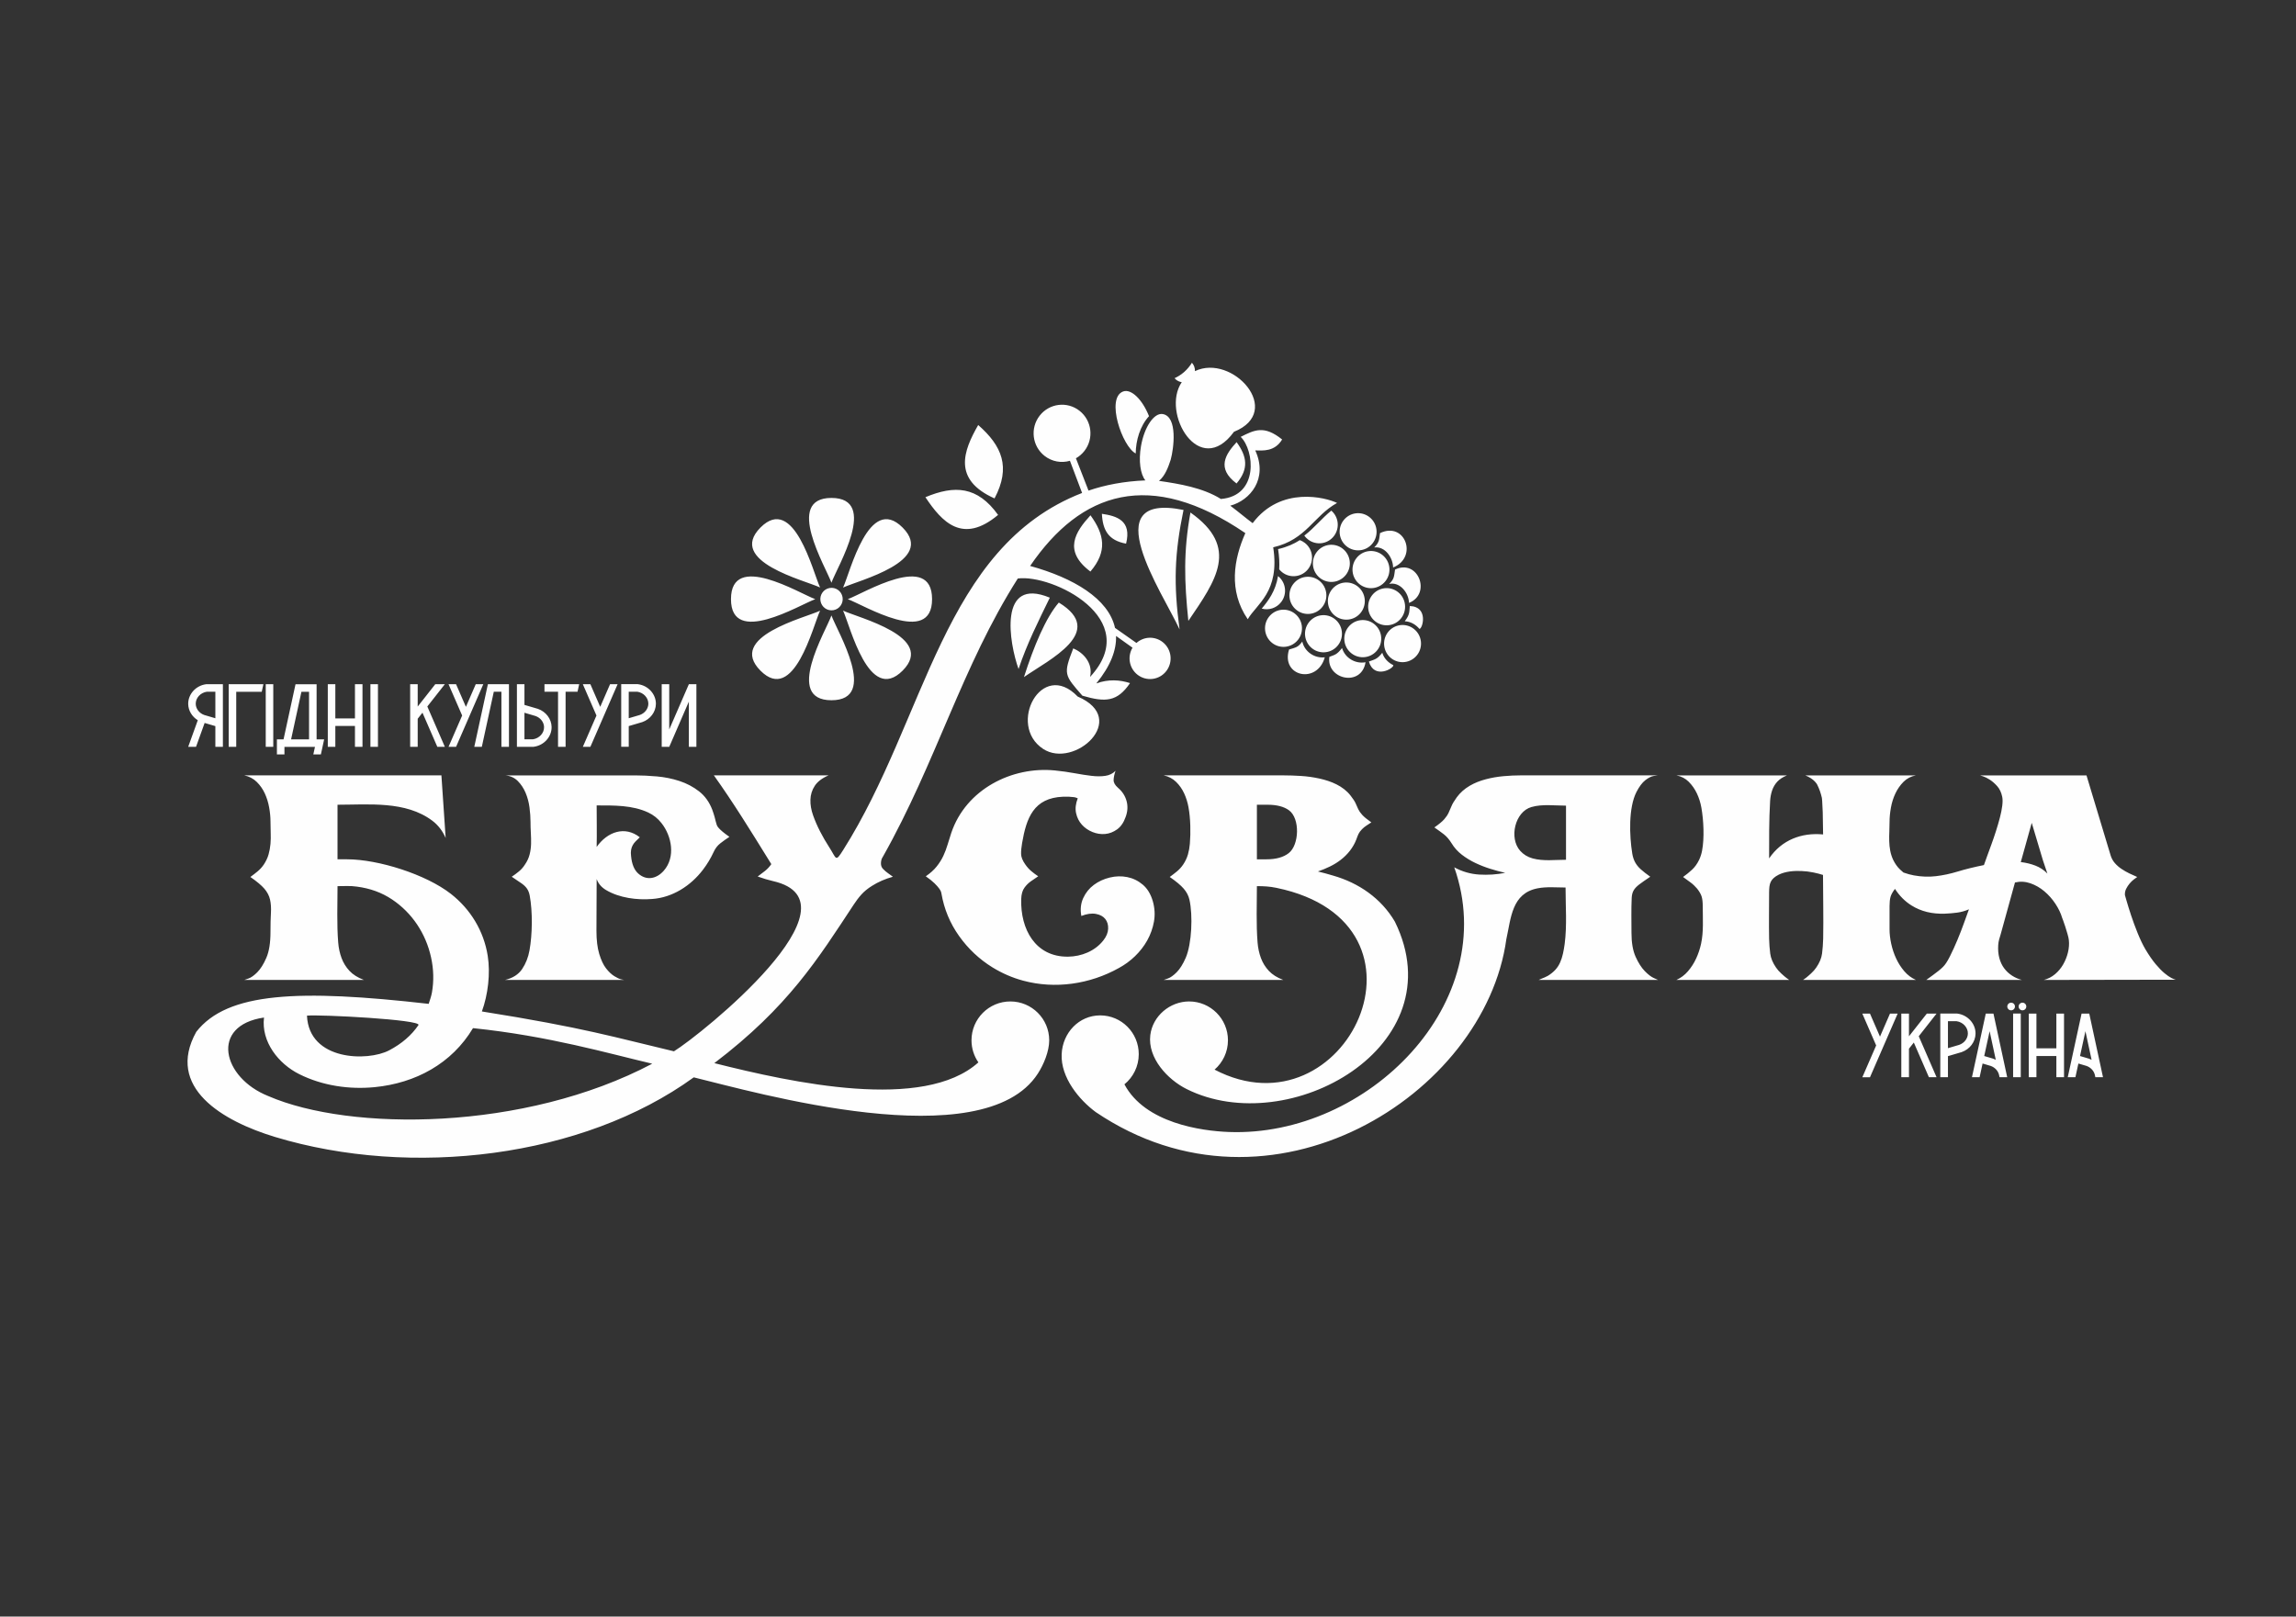 <?xml version="1.0" encoding="UTF-8"?> <svg xmlns="http://www.w3.org/2000/svg" xmlns:xlink="http://www.w3.org/1999/xlink" xml:space="preserve" width="209.903mm" height="147.814mm" version="1.1" style="shape-rendering:geometricPrecision; text-rendering:geometricPrecision; image-rendering:optimizeQuality; fill-rule:evenodd; clip-rule:evenodd" viewBox="0 0 20990.28 14781.38"><rect x="0" y="0" width="20990.28" height="14781.38" fill="#333333" stroke="none"/> <defs> <style type="text/css"> .fil0 {fill:#FEFEFE;fill-rule:nonzero} </style> </defs> <g id="Слой_x0020_1">  <path class="fil0" d="M3455.32 6828.72l0 -572.67 -68.9 0 0 572.67 68.9 0zm-956.98 0l0 -572.67 -68.9 0 0 572.67 68.9 0zm3799.28 -572.38l-179.35 413.61 0 -413.61 -68.89 0 0 572.66 68.89 0 179.35 -413.61 0 413.61 68.9 0 0 -572.66 -68.9 0zm-447.88 281.04l-101.69 30.05 0 -242.62 77.67 0c58.33,8.38 102.8,56.94 101.55,111.43 -0.82,44.33 -31.97,84.96 -77.53,101.14l0 0zm-17.29 -281.2l-2.2 -0.27 -151.1 0 0 572.54 68.9 0 0 -189.25 123.65 -36.49c72.99,-25.4 123.09,-91.83 124.6,-165.1 1.79,-89.73 -70.12,-169.49 -163.85,-181.43l0 0zm-255.27 0.16l-89.88 206.94 -90.02 -206.94 -68.89 0 124.46 286.25 -124.46 286.27 68.89 0 90.02 -206.95 34.45 -79.32 124.47 -286.25 -69.04 0zm-599.56 -0.29l0 69.03 124.06 0 0 503.64 69.03 0 0 -503.64 109.09 0c5.08,-22.92 10.02,-45.69 14.96,-68.61l0 -0.42 -317.14 0zm-3.85 392.35c1.25,54.48 -43.22,103.07 -101.55,111.44l-77.67 0 0 -242.63 101.69 30.05c45.56,16.21 76.71,56.68 77.53,101.14l0 0zm69.03 -1.52c-1.51,-73.13 -51.61,-139.56 -124.6,-165.07l-123.65 -36.38 0 -189.38 -68.89 0 0 572.67 151.09 0 2.2 -0.27c93.73,-11.94 165.64,-91.66 163.85,-181.57zm-582.48 -390.83l-0.13 0.96 -124.2 571.71 68.9 0 109.5 -503.64 69.71 0 0 503.64 68.9 0 0 -572.67 -192.68 0zm-111.03 0.29l-89.88 206.94 -90.02 -206.94 -68.88 0 124.45 286.25 -124.45 286.27 68.88 0 90.02 -206.95 34.45 -79.32 124.47 -286.25 -69.04 0zm-282.42 -0.16l-87.54 0c-53.53,68.07 -107.06,136.3 -160.71,204.35l0 -204.35 -68.88 0 0 572.54 68.88 0 0 -256.63 43.63 -55.43 135.73 312.06 68.89 0 -160.15 -368.6c53.39,-67.94 106.77,-136 160.15,-203.94l0 0zm-821.87 0l0 312.76 -179.36 0 0 -312.76 -68.9 0 0 572.54 68.9 0 0 -190.88 179.36 0 0 190.88 68.89 0 0 -572.54 -68.89 0zm-583.79 504.2l94.41 -434.74 69.72 0 0 434.74 -164.13 0zm233.16 0l0 -503.64 -192.69 0 -0.27 0.83 -109.22 502.81 -60.65 0 0 137.78 68.89 0 0 -68.89 278.98 0 -14.96 68.89 69.03 0c9.88,-45.83 19.89,-91.8 29.91,-137.78l-69.02 0zm-803.64 -504.04l0 572.66 68.89 0 0 -503.65 233.15 0c5.08,-23.05 10.02,-45.96 15.1,-69.01l-317.14 0zm-121.98 311.23l-101.68 -29.92c-45.55,-16.18 -76.71,-56.81 -77.67,-101.14 -1.1,-54.49 43.36,-103.05 101.55,-111.43l77.8 0 0 242.49zm-82.32 -311.52l-2.07 0.42c-93.73,11.79 -165.64,91.54 -163.86,181.41 1.23,60.11 35.27,115.7 87.69,147.68l-87.69 243.16 71.65 0 78.62 -218.19 97.98 28.94 0 189.25 68.9 0 0 -572.67 -151.22 0zm16587.61 3593.7l0 -581.86 -70 0 0 581.86 70 0zm15.55 -611.51c19.37,0 35,-15.62 35,-35 0,-19.38 -15.63,-35 -35,-35 -19.37,0 -34.99,15.62 -34.99,35 0,19.38 15.62,35 34.99,35zm-103.73 0c19.38,0 35,-15.62 35,-35 0,-19.38 -15.62,-35 -35,-35 -19.38,0 -35,15.62 -35,35 0,19.38 15.62,35 35,35zm711.51 441.97l-81.58 -24.14c16.47,-75.56 32.89,-151.27 49.36,-226.84 18.68,86.99 37.51,174.14 56.33,261.3 -7.68,-4.06 -15.75,-7.4 -24.11,-10.32l0 0zm2.93 -412.18l-70.29 0c-42.11,193.83 -84.22,387.77 -126.32,581.72l70 0 27.17 -125.08 74.19 21.89c39.04,13.95 67.63,45.33 76.26,81.87l0.86 4.17 3.75 17.15 70 0c-41.84,-193.95 -83.79,-387.89 -125.62,-581.72l0 0zm-300.77 0l0 317.78 -182.23 0 0 -317.78 -69.99 0 0 581.72 69.99 0 0 -193.95 182.23 0 0 193.95 69.99 0 0 -581.72 -69.99 0zm-577.97 412.18l-81.58 -24.14c16.46,-75.56 32.9,-151.27 49.36,-226.84 18.68,86.99 37.51,174.14 56.32,261.3 -7.67,-4.06 -15.74,-7.4 -24.1,-10.32l0 0zm2.93 -412.18l-70.28 0c-42.11,193.83 -84.22,387.77 -126.32,581.72l69.99 0 27.17 -125.08 74.2 21.89c39.03,13.95 67.62,45.33 76.26,81.87l0.85 4.17 3.75 17.15 70 0c-41.83,-193.95 -83.8,-387.89 -125.62,-581.72l0 0zm-312.74 285.69l-103.32 30.54 0 -246.51 78.91 0c59.27,8.51 104.44,57.86 103.17,113.22 -0.83,45.04 -32.49,86.32 -78.76,102.75l0 0zm-17.58 -285.69l-2.23 -0.28 -153.51 0 0 581.72 70 0 0 -192.28 125.63 -37.08c74.17,-25.81 125.05,-93.3 126.6,-167.75 1.81,-91.18 -71.24,-172.2 -166.49,-184.33l0 0zm-189.92 0l-88.94 0c-54.39,69.17 -108.77,138.47 -163.28,207.62l0 -207.62 -69.99 0 0 581.72 69.99 0 0 -260.75 44.32 -56.31 137.91 317.06 69.99 0 -162.72 -374.52c54.26,-69.03 108.49,-138.17 162.72,-207.2l0 0zm-425.83 0.29l-91.32 210.39 -91.46 -210.39 -70 0 126.46 290.98 -126.46 290.87 70 0 91.46 -210.28 34.99 -80.59 126.47 -290.98 -70.14 0zm-11823.62 -1230.63l-1.99 473.87c0,83.89 8.48,154.14 25.54,210.74 17,56.63 37.78,100.66 62.29,132.13 24.51,31.44 49.74,55.21 75.59,71.3 25.93,16.06 47.02,25.83 63.33,29.34 16.33,3.47 25.24,5.25 26.6,5.25l-1089.03 0c70.84,-16.77 122.94,-49.98 156.29,-99.59 33.39,-49.63 55.84,-106.62 67.4,-170.91 26.19,-145.5 29.36,-351.56 2.11,-500.12 -4.8,-25.84 -13.34,-47.5 -25.56,-65 -12.27,-17.46 -29.65,-33.91 -52.12,-49.25 -22.48,-15.4 -51.42,-35 -86.84,-58.72 23.2,-15.38 45.33,-31.81 66.42,-49.3 21.13,-17.46 39.14,-38.08 54.13,-61.87 20.42,-29.37 34.74,-60.1 42.91,-92.27 8.2,-32.11 12.57,-64.63 13.28,-97.49 0.71,-32.84 0,-66.4 -2.05,-100.64 -2.07,-34.26 -3.03,-68.17 -3.03,-101.7 0,-39.14 -3.11,-82.48 -9.25,-130 -6.08,-47.53 -18.04,-92.27 -35.72,-134.21 -17.71,-41.97 -41.56,-77.94 -71.5,-108.01 -30,-30.02 -68.11,-47.18 -114.43,-51.37l1185.09 0c62.62,0 129.71,3.15 201.17,9.44 71.57,6.29 140.31,20.26 206.38,41.93 66.09,21.67 125.7,53.13 178.82,94.38 53.08,41.24 93.3,96.77 120.49,166.68 9.54,26.6 16.72,48.61 21.48,66.07 4.8,17.49 8.52,32.16 11.25,44.03 2.72,11.88 5.77,22.39 9.17,31.46 3.41,9.07 9.53,18.51 18.4,28.31 8.85,9.8 20.77,20.96 35.79,33.55 14.99,12.59 35.41,27.97 61.26,46.14 -29.94,19.55 -57.86,39.45 -83.79,59.77 -25.83,20.24 -46.31,47.17 -61.25,80.69 -25.89,55.92 -57.94,109.07 -96.05,159.36 -112.38,148.33 -280.22,255.72 -465.83,268.44 -137.42,11.14 -299.52,-9.44 -420.91,-81.78 -42.2,-25.15 -70.81,-58.71 -85.84,-100.65zm5248.23 -3835.13c-22.96,69.31 -49.68,145.3 -107.24,194.43 188.61,27.49 400.45,62.61 565.89,165.47 349.08,-28.53 306.68,-445.79 180.98,-567.82 126.71,-63.86 214.55,-108.49 378.77,23.89 -67.91,112.46 -175.23,101.6 -245.73,99.73 119.21,259.61 -47.12,457.58 -228.36,505.59 66.7,49.39 137.92,110.4 204.56,159.76 257.55,-343.57 671.93,-234.36 771.64,-184.69 -214.43,118.06 -279.88,335.84 -583.79,405.36 63.53,408.99 -153.68,519.45 -232.65,657.75 -178.78,-259.93 -127.53,-550.69 -21.96,-787.35 -871.36,-593.68 -1504.04,-378.44 -1967.55,300.2 396.12,109.27 717.38,299.48 776.11,566.51l195.9 137.67c66.4,-59.49 167.51,-64.69 240.03,-7.73 81.76,64.11 96.32,182.81 32.58,265.02 -63.75,82.2 -181.66,96.88 -263.38,32.75 -75.75,-59.49 -93.81,-165.9 -45.16,-246.59l-150.6 -107.54c4.72,128.8 -49.39,273.64 -180.34,434.17 109.25,-40.7 218.03,-33.29 308.04,-2.67 -116.82,171.28 -224.62,176.64 -435.41,114.74 -166.21,-189.97 -175.32,-195.82 -83.42,-432.42 86.14,35.36 184.02,130.69 153.58,261.04 493.25,-532.33 -347.15,-941.8 -660.55,-900.15 -511.31,804.75 -744.65,1677.47 -1233.76,2544.64 -10.92,15.33 -16.68,34.57 -17.37,57.59 -0.71,23.12 6.45,41.61 21.47,55.61 13.61,13.99 27.93,26.19 42.91,36.69 14.97,10.46 29.94,21.31 44.93,32.52 -70.83,19.55 -134.87,47.52 -192.04,83.89 -38.19,23.74 -70.16,49.98 -96.05,78.62 -25.91,28.66 -48.5,59.42 -69.43,91.19 -327.48,496.73 -596.84,934.72 -1274.96,1450.59 712.53,179.34 1914.06,442.93 2414.01,-6.84 -39.71,-57.34 -63,-126.96 -63,-202 0,-196.16 159.05,-355.21 355.2,-355.21 196.25,0 355.26,159.05 355.26,355.21 0,101 -50.19,221.47 -104.18,304.95 -500.2,773.53 -2601.04,165.49 -3145.41,33.94 -1016.3,736.87 -2582.58,921.79 -3828.22,544.96 -479.21,-144.95 -1002.84,-452.23 -719.92,-961.03 283.49,-363.63 937.87,-391.09 2124.85,-255.98 10.82,-33.2 23.8,-69.98 29.84,-104.42 18.42,-105.51 15.66,-212.48 -8.16,-320.85 -48.03,-218.34 -173.61,-407 -356.52,-529.46 -93.98,-62.88 -201.62,-102.04 -322.8,-117.41 -30,-4.2 -59.59,-5.95 -88.94,-5.25 -29.24,0.71 -58.18,1.05 -86.79,1.05 0,170.87 -7.49,344.34 6.08,514.81 4.11,50.99 14.32,98.51 30.65,142.55 16.41,44.03 40.55,83.2 72.56,117.43 32.03,34.29 75.93,61.83 131.78,82.82 -364.35,0 -728.72,0 -1093.07,0 0,0 12.2,-4.14 36.74,-12.57 24.59,-8.42 51.74,-27.62 81.74,-57.69 30.01,-30.02 57.59,-74.05 82.71,-132.04 25.21,-58.02 37.88,-136.64 37.88,-235.92 0,-69.91 1.3,-127.92 4.09,-174.09 2.71,-46.12 0,-86.99 -8.2,-122.62 -8.21,-35.66 -25.54,-68.85 -52.08,-99.64 -26.64,-30.71 -69.12,-66.37 -127.75,-106.88 23.14,-16.82 45.27,-33.92 66.44,-51.41 21.09,-17.46 39.86,-38.08 56.15,-61.84 20.42,-30.76 35.06,-61.86 43.97,-93.35 8.82,-31.43 14.6,-63.6 17.38,-96.44 2.69,-32.84 3.36,-66.02 1.98,-99.6 -1.35,-33.52 -1.98,-68.46 -1.98,-104.85 0,-40.56 -4.11,-83.54 -12.32,-128.97 -8.12,-45.41 -21.44,-88.05 -39.78,-127.91 -18.42,-39.78 -42.91,-74.74 -73.62,-104.85 -30.63,-30.05 -68.43,-49.95 -113.35,-59.76l16.04 0 910.82 0 874.88 0 38.88 572.49c-28.61,-65.7 -69.51,-118.54 -122.59,-158.35 -243.61,-182.69 -580.79,-145.73 -866.03,-145.73l0 499.06 87.85 0c284.53,0 720.04,137.57 948.07,315.63 179.96,140.51 300.97,339.15 337.13,566.17 25.78,162.11 2.7,355.76 -53.29,509.39 937.64,148.94 1221.12,238.29 1755.87,364.42 253.9,-156.41 1751.34,-1363.72 905.46,-1556.38 -42.91,-9.81 -89.52,-23.78 -139.97,-41.97 23.2,-16.74 45.65,-33.9 67.43,-51.36 21.82,-17.49 40.84,-38.08 57.23,-61.87 0,0 -8.87,-14.33 -26.6,-43.01 -160.41,-259.16 -321.4,-520.54 -498.53,-768.49l1048.19 0c-58.61,25.17 -100.49,56.96 -125.7,95.42 -25.2,38.48 -38.46,80.76 -39.8,126.88 -1.4,46.11 6.81,94.01 24.54,143.64 17.66,49.64 39.15,98.87 64.33,147.82 25.18,48.92 52.14,95.42 80.68,139.46 71.17,109.45 56.67,144.92 129.76,29.35 762.83,-1206.16 907.04,-2768.3 2184.36,-3264.97l-111.14 -294.12c-77.32,22.43 -163.81,8.61 -232.14,-44.96 -113.18,-88.82 -133.29,-253.15 -45.05,-367.06 88.22,-113.84 251.55,-134.16 364.68,-45.32 113.21,88.8 133.37,253.15 45.1,367.01 -21.96,28.31 -48.52,50.83 -77.86,67.32l115.08 295.68c153.54,-52.67 325.47,-85.19 519.78,-93.46 -45.57,-55.88 -63.47,-177.96 -40.06,-312.99 30.47,-176.05 119.78,-307.47 199.4,-293.5 138.45,24.27 100.04,317.84 72.34,416.5zm578.11 -254.49c-316.14,434.23 -669.02,-173.37 -477.34,-453.7 -19.28,-2.71 -38.13,-10.82 -54.04,-24.54 -4.23,-3.65 -8.13,-7.57 -11.69,-11.74 65.91,-30.03 121.16,-79.6 158.56,-141.22 19.49,21.29 28.96,49.02 27.78,76.52 343.83,-164.3 820.26,368.8 356.73,554.68zm-1428.69 2421.07c479.86,205.67 -31.81,665.2 -316.05,478.6 -330.88,-217.18 -14.24,-823.82 316.05,-478.6zm-491.23 -178.08c227.81,-158.98 760.71,-413.04 318.67,-681.42 -119.72,137.75 -228.95,401.49 -318.67,681.42zm-49.38 -73.93c76.95,-230.54 179.29,-433.56 285.81,-652.2 -475.51,-197.35 -370.82,417.9 -285.81,652.2zm1993.42 -2074.29c-100.91,110.08 -186.57,238.64 -0.55,377.93 115.57,-135.55 94.03,-249.16 0.55,-377.93zm-1037.37 -463.26c72.56,-26.72 174.2,69.79 236.63,225.66 -81.79,89.01 -120.61,222.23 -121.67,341.2 -122.94,-62.43 -275.64,-507.58 -114.96,-566.86zm-194.22 1118.48c137.23,19.98 274.24,62.33 221.06,272.97 -162.75,-29.7 -213.43,-124.6 -221.06,-272.97zm-104.26 13.58c-137.34,149.81 -253.87,324.84 -0.7,514.38 157.29,-184.47 127.82,-339.11 0.7,-514.38zm913.8 -25.31c-64.99,359.68 -56.25,627.53 -19.1,991 252.1,-370.82 472.06,-671.71 19.1,-991zm-63.25 -23.43c-819.95,-166.2 -191.2,756.09 -36.22,1092.01 -56,-415.64 -46.69,-692.34 36.22,-1092.01zm1104.22 234.63c9.19,12.68 20.17,24.31 33.05,34.44 73.56,57.73 179.71,44.52 237.12,-29.52 55.71,-71.91 44.91,-174.78 -23.24,-233.5 -88.2,71.34 -154.6,157.72 -246.93,228.58zm918.36 783.11c53.95,1.99 101.44,30.8 134.16,69.81 29.88,-0.26 84.83,-204.15 -87.85,-209.05 -6.26,55.49 1.2,76.35 -46.31,139.24zm-205.5 288.14c15.44,52.03 55.13,91.06 100.89,113.09 7.22,29.17 -174.98,134.02 -223.23,-32.92 51.85,-20.03 73.72,-18.08 122.34,-80.17zm-367.83 -43.44c27.48,92.47 123.24,147.24 214.84,130.03 -37.75,230.63 -360.39,156.59 -330.84,-49.35 51.76,-20.03 67.44,-18.57 116,-80.68zm431.26 -585.89c96.74,-21.95 177.84,79.65 181.04,173.38 207.98,-83.64 82.16,-406.52 -127.88,-304.76 -9.86,64.98 -5.49,82.88 -53.16,131.38zm-794.79 526.87c21.43,94.12 113.35,155.01 205.88,143.93 -69.73,249.57 -403.58,175.85 -326.85,-71.11 62.31,-19.67 80.52,-18.09 120.97,-72.82zm657.7 -860.4c100.02,-13.56 171.76,94.88 172.66,182.92 230.27,-92.69 110.2,-424.03 -119.5,-314.32 -9.9,65.02 -5.55,82.9 -53.16,131.4zm125.76 774.34c-57.33,74.02 -44.21,180.83 29.33,238.57 73.56,57.74 179.71,44.53 237.1,-29.5 57.35,-73.97 44.21,-180.83 -29.32,-238.56 -73.56,-57.72 -179.7,-44.53 -237.11,29.49zm-145.49 -337.1c-57.38,74.03 -44.23,180.82 29.29,238.58 73.6,57.72 179.73,44.51 237.14,-29.5 57.31,-74.03 44.24,-180.82 -29.32,-238.59 -73.56,-57.71 -179.7,-44.5 -237.11,29.51zm-218.11 291.9c-57.34,74.04 -44.23,180.83 29.33,238.59 73.52,57.72 179.76,44.51 237.1,-29.51 57.39,-74.03 44.24,-180.85 -29.36,-238.57 -73.52,-57.75 -179.66,-44.51 -237.07,29.49zm-359.16 -44.87c-57.35,74.03 -44.23,180.84 29.33,238.56 73.55,57.74 179.69,44.5 237.1,-29.48 57.37,-74.04 44.21,-180.83 -29.35,-238.61 -73.53,-57.72 -179.71,-44.49 -237.08,29.53zm208.88 -298.71c-57.35,74.04 -44.24,180.9 29.32,238.6 73.56,57.72 179.72,44.53 237.07,-29.48 57.43,-73.99 44.27,-180.83 -29.29,-238.54 -73.56,-57.74 -179.73,-44.56 -237.1,29.42zm225.27 -287.83c-57.35,73.99 -44.24,180.81 29.32,238.58 73.52,57.74 179.7,44.5 237.09,-29.55 57.39,-73.98 44.21,-180.81 -29.31,-238.54 -73.58,-57.73 -179.71,-44.52 -237.1,29.51zm-799.76 536.63c-57.37,74 -44.25,180.86 29.36,238.6 73.52,57.72 179.66,44.51 237.07,-29.51 57.39,-74 44.23,-180.83 -29.33,-238.56 -73.56,-57.76 -179.69,-44.56 -237.1,29.47zm682.07 -882.43c-57.37,74.02 -44.28,180.83 29.3,238.53 73.54,57.74 179.76,44.56 237.11,-29.46 57.39,-74.03 44.27,-180.83 -29.33,-238.56 -73.56,-57.74 -179.71,-44.54 -237.08,29.49zm-244.53 288.81c-57.33,74.03 -44.21,180.84 29.33,238.59 73.57,57.71 179.73,44.52 237.1,-29.51 57.41,-74.01 44.25,-180.83 -29.32,-238.56 -73.56,-57.72 -179.68,-44.52 -237.11,29.48zm-214.43 292.62c-57.41,74.05 -44.31,180.83 29.24,238.61 73.56,57.71 179.76,44.52 237.09,-29.5 57.41,-74.02 44.31,-180.82 -29.26,-238.59 -73.6,-57.73 -179.76,-44.5 -237.07,29.48zm-289.1 225.68c63.77,17.48 134.56,-3.76 177.68,-59.46 57.22,-73.75 44.37,-180.02 -28.49,-237.9 -23.01,138.98 -89,225.45 -149.19,297.36zm159.88 -359.23c7.87,9.79 17.04,18.89 27.36,27.03 73.61,57.71 179.73,44.52 237.12,-29.51 57.33,-74.01 44.27,-180.8 -29.29,-238.59 -14.49,-11.3 -30.17,-19.88 -46.5,-25.81 -54.26,34.66 -118.12,63.57 -198.8,82.01 10.86,69.77 13.51,130.87 10.11,184.87zm-4110.29 170.86c-55.66,9.81 -92.86,63.13 -83.08,119.09 9.7,55.99 62.7,93.4 118.36,83.6 55.6,-9.77 92.78,-63.07 83.02,-119.04 -9.68,-55.98 -62.68,-93.42 -118.3,-83.65zm123.16 206.8c65.44,139.8 236,859.06 544.86,548.26 306.55,-308.49 -404.85,-481.97 -544.86,-548.26zm-210.18 -211.51c-138.98,-65.85 -853.77,-237.45 -544.9,-548.23 306.61,-308.51 478.93,407.36 544.9,548.23zm0 212.32c-138.98,65.83 -853.77,237.44 -544.9,548.25 306.61,308.46 478.97,-407.4 544.9,-548.25zm210.18 -211.53c65.44,-139.84 236,-859.08 544.86,-548.3 306.59,308.51 -404.85,481.96 -544.86,548.3zm-254.21 105.98c-144.55,-52.32 -770.54,-439.58 -770.54,-0.06 0,436.28 624.95,52.76 770.54,0.06zm297.26 0c144.57,-52.32 770.59,-439.58 770.59,-0.06 0,436.29 -625.02,52.73 -770.59,0.06zm-149.37 -150.27c52.04,-145.46 436.87,-775.34 0.06,-775.34 -433.52,0 -52.43,628.86 -0.06,775.34zm0 299.1c52.04,145.47 436.87,775.37 0.06,775.37 -433.56,0 -52.37,-628.83 -0.06,-775.37zm1341.72 -1741.32c-135.38,236.08 -236.31,498.8 149.3,671.26 151.32,-287.18 67.82,-480.23 -149.3,-671.26zm-482.6 660.15c150.55,226.52 340.19,433.77 664.37,161.87 -189.15,-263.54 -398.17,-273.41 -664.37,-161.87zm-4135.96 4854.72c-194.38,325.23 -526.05,502.82 -898.29,539.59 -233.38,23.01 -478.56,-13.12 -689.57,-118.49 -190.17,-94.7 -349.84,-295.86 -322.81,-517.94 -496.5,72.02 -383.08,550.88 40.68,718.58 744.91,322.91 2337.3,322.66 3508.61,-296.45 -400.1,-93.63 -946.42,-253.87 -1638.62,-325.29zm-766.55 203.04c114.49,-60.12 203.67,-137.02 267.67,-230.68 33.43,-50.02 -901.68,-98.58 -1019.03,-86.59 18.12,414.13 556.39,420.5 751.36,317.27zm14863.42 -1534.89l-130.8 473.89c-5.41,16.78 -10.23,32.88 -14.28,48.22 -4.11,15.38 -6.85,32.14 -8.17,50.34 -2.69,43.32 0.71,82.83 10.24,118.46 9.5,35.64 24.18,66.76 43.91,93.32 19.77,26.57 43.58,48.93 71.51,67.1 27.9,18.18 58.18,31.44 90.9,39.84l-874.43 0c0,0 5.79,-4.2 17.3,-12.6 11.61,-8.38 25.57,-18.5 41.94,-30.39 16.35,-11.87 33.37,-24.82 51.1,-38.79 17.68,-13.97 31.99,-26.59 42.85,-37.73 19.08,-18.2 40.21,-50.32 63.37,-96.47 23.18,-46.12 45.96,-96.11 68.45,-149.92 22.43,-53.81 42.91,-106.55 61.3,-158.32 18.38,-51.72 33,-92.26 43.91,-121.61 -35.45,15.38 -71.51,25.54 -108.28,30.41 -36.79,4.89 -74.25,8.04 -112.36,9.45 -115.79,4.17 -216.89,-20.65 -303.44,-74.45 -60.09,-37.39 -110.81,-88.13 -152.16,-152.19 -20.9,27.14 -34.33,51.31 -40.39,72.43 -6.12,21.67 -9.17,50 -9.17,84.94l0 211.8c0,41.93 5.15,86.32 15.36,133.15 10.2,46.83 25.21,91.57 44.92,134.2 19.73,42.64 44.62,81.43 74.59,116.37 29.94,34.95 65.35,61.52 106.22,79.69l-484.7 0 -508.13 0 -38.99 0c2.77,-1.38 10.62,-7 23.55,-16.77 12.9,-9.77 29.23,-23.77 49.03,-41.97 19.71,-18.13 35.78,-36.3 48,-54.5 29.97,-43.36 47.69,-85.95 53.1,-127.92 5.45,-41.92 8.86,-87.34 10.21,-136.27 3.76,-194.19 -1.24,-388.49 -1.47,-582.71 -25.72,-8.19 -54.42,-15.62 -86.2,-22.24 -36.75,-7.7 -73.91,-12.26 -111.35,-13.64 -69,-2.58 -144.18,2.66 -207.39,33.55 -19.08,9.77 -34.39,19.91 -45.96,30.42 -11.59,10.47 -20.4,22.01 -26.54,34.58 -6.16,12.6 -10.27,26.92 -12.3,42.96 -2.02,16.09 -3.05,34.59 -3.05,55.58 0,140.5 -2.67,281.02 0,421.5 1.38,48.93 4.79,94.35 10.22,136.27 5.43,41.97 23.19,84.56 53.14,127.92 12.21,18.2 28.29,36.37 47.98,54.5 19.79,18.2 36.14,32.2 49.03,41.97 12.95,9.77 20.78,15.39 23.53,16.77l-1031.8 0c40.86,-18.17 76.28,-44.74 106.22,-79.69 29.98,-34.94 54.87,-73.73 74.57,-116.37 19.75,-42.63 34.72,-87.37 44.95,-134.2 24.48,-112.22 15.35,-230.76 15.35,-344.95 0,-34.94 -3.03,-63.27 -9.23,-84.94 -6.12,-21.63 -20.09,-46.46 -41.83,-74.4 -19.08,-22.42 -39.5,-41.61 -61.32,-57.7 -21.8,-16.07 -44.27,-32.49 -67.46,-49.23 31.34,-22.42 59.27,-45.11 83.77,-68.2 24.53,-23.04 45.62,-52.75 63.35,-89.11 12.28,-26.54 21.13,-54.17 26.6,-82.82 22,-116 14.2,-277.85 -6.16,-393.17 -8.16,-46.12 -21.78,-89.44 -40.86,-130.01 -19.09,-40.54 -43.92,-76.2 -74.59,-106.94 -30.63,-30.73 -68.41,-50.3 -113.36,-58.72l1011.36 0c-38.15,15.41 -67.74,34.61 -88.87,57.64 -21.13,23.09 -36.81,49.66 -47.02,79.72 -10.19,30.05 -16.33,62.21 -18.38,96.44 -10.41,174.48 -9.19,350.44 -9.19,525.28 115.32,-169.51 296.73,-237.6 493.54,-219.2 -0.65,-49.37 -1.64,-113.53 -3.35,-202.29 -1.34,-34.93 -3.09,-69.52 -5.1,-103.79 -0.57,-9.19 -1.39,-18.28 -2.51,-27.2 -9.76,-43.74 -23.85,-83.95 -42.28,-120.61 -1.52,-3.06 -3.11,-6.04 -4.75,-8.93 -4.84,-6.74 -10.17,-13.2 -15.85,-19.42 -21.13,-23.03 -50.72,-42.23 -88.85,-57.64l12.39 0 514.25 0 484.7 0c-44.98,8.42 -82.73,27.99 -113.35,58.72 -30.65,30.74 -55.52,66.4 -74.6,106.94 -19.1,40.57 -32.72,83.89 -40.86,130.01 -8.17,46.14 -12.28,88.78 -12.28,127.92 0,29.36 -0.69,58.71 -2.01,88.06 -1.4,29.36 -1.75,59.07 -1.04,89.12 0.71,30.07 3.76,59.43 9.17,88.07 5.47,28.65 14.3,56.28 26.6,82.82 17.7,36.36 38.83,66.07 63.35,89.11 9.76,9.19 20.07,18.32 30.91,27.41 33.72,11.99 65.45,20.72 95.2,26.16 68.78,12.54 135.89,15.05 201.21,7.31 65.38,-7.66 132.51,-21.98 201.29,-42.98 68.76,-20.97 148.11,-40.52 238.02,-58.69 6.81,-19.58 16.29,-46.12 28.61,-79.69 12.25,-33.55 25.53,-69.92 39.8,-109.08 14.32,-39.07 28.29,-79.99 41.92,-122.6 13.62,-42.64 25.5,-83.57 35.71,-122.65 10.25,-39.15 17.37,-75.17 21.49,-108.01 4.09,-32.89 4.09,-59.77 0,-80.75 -8.13,-40.52 -23.5,-73.34 -45.98,-98.52 -22.43,-25.18 -45.31,-45.09 -68.41,-59.77 -23.2,-14.68 -43.62,-24.82 -61.35,-30.4 -17.68,-5.63 -26.54,-8.4 -26.54,-8.4l972.51 0 220.7 731.82c8.15,26.54 21.09,49.97 38.76,70.23 17.71,20.27 38.17,38.1 61.33,53.48 23.13,15.39 46.98,29.01 71.51,40.86 24.52,11.89 48.34,22.73 71.48,32.48 -8.13,5.63 -18.69,13.29 -31.66,23.12 -12.92,9.77 -25.49,21.99 -37.81,36.65 -12.22,14.73 -22.76,30.76 -31.66,48.24 -8.89,17.46 -12.59,36.72 -11.25,57.63 0,0 5.16,17.84 15.33,53.52 10.25,35.61 23.84,79.33 40.86,131.05 17.02,51.69 37.17,106.22 60.28,163.53 23.14,57.29 47.02,106.96 71.52,148.88 32.66,54.54 63.7,99.24 92.94,134.21 29.3,34.92 56.23,62.53 80.72,82.79 24.5,20.27 45.63,34.95 63.32,44.03 17.72,9.12 31.34,14.35 40.86,15.74l-1207.43 2.11c38.12,-9.8 72.16,-27.28 102.16,-52.43 29.95,-25.17 54.78,-54.87 74.55,-89.13 19.75,-34.2 34.43,-70.92 43.93,-110.08 9.51,-39.14 12.22,-76.86 8.21,-113.2 -1.4,-14 -5.51,-32.5 -12.32,-55.6 -6.81,-23.05 -13.57,-45.42 -20.38,-67.08 -6.81,-21.66 -13.3,-40.53 -19.44,-56.58 -6.14,-16.1 -9.21,-24.15 -9.21,-24.15 -12.27,-41.92 -32.7,-84.6 -61.3,-127.9 -28.57,-43.32 -62.29,-81.41 -101.15,-114.3 -38.8,-32.8 -81.33,-57.31 -127.65,-73.34 -46.31,-16.1 -93.33,-18.55 -140.96,-7.38zm296.25 -81.74l-40.9 -121.64 -102.15 -341.77 -53.14 190.8 -46.92 167.76c47.63,5.58 92.25,16.44 133.8,32.5 41.56,16.09 77.93,40.18 109.31,72.35zm-8700.38 2180.93c1599.78,1082.03 3558,-155.37 3754.08,-1580.26 43.02,-193.99 49.03,-419.47 286,-465.51 83.95,-16.31 170.56,-7.34 255.4,-7.34 0,172.02 14.08,344.64 -8.11,515.8 -4.11,30.79 -9.27,60.15 -15.37,88.1 -6.11,27.96 -14.63,54.56 -25.55,79.69 -10.82,25.18 -25.5,47.91 -43.88,68.15 -18.41,20.28 -41.27,38.78 -68.48,55.6 -4.12,2.78 -13.28,7.3 -27.57,13.57 -14.32,6.29 -26.87,11.55 -37.81,15.75 -10.9,4.23 -17,7.02 -18.42,8.4l1091.04 0c0,0 -12.55,-5.61 -37.75,-16.77 -25.18,-11.2 -53.14,-32.52 -83.73,-63.96 -30.72,-31.48 -58.59,-75.16 -83.82,-131.05 -25.2,-55.95 -37.81,-128.6 -37.81,-218.12 0,-106.62 -3.13,-214.27 2.08,-320.81 1.32,-27.95 7.48,-51.02 18.38,-69.16 10.86,-18.2 27.96,-36.01 51.05,-53.51 23.22,-17.47 56.57,-40.89 100.15,-70.25 -35.42,-25.14 -64.36,-47.85 -86.85,-68.12 -22.46,-20.26 -39.84,-41.96 -52.11,-65.03 -12.24,-23.08 -20.78,-49.27 -25.56,-78.62 -26.4,-163.36 -35.55,-419.51 38.84,-564.06 25.18,-48.91 52.08,-84.6 80.7,-106.96 28.61,-22.37 54.5,-35.3 77.64,-38.77 23.19,-3.5 34.74,-5.27 34.74,-5.27l-1252.49 0c-49.03,0 -101.1,2.45 -156.29,7.35 -55.19,4.93 -109.29,14.32 -162.41,28.29 -102.03,26.88 -201.55,77.12 -265.62,165.69 -23.18,32.12 -39.16,59.05 -48.03,80.74 -8.85,21.65 -17.67,41.91 -26.54,60.78 -8.85,18.87 -22.13,38.47 -39.86,58.73 -17.73,20.27 -47.67,45.09 -89.87,74.44 32.7,22.38 61.64,43.34 86.78,62.88 25.22,19.61 48.77,46.82 70.51,81.79 24.52,40.56 55.84,75.51 93.99,104.85 38.17,29.38 79.38,54.5 123.63,75.48 44.29,20.98 89.91,38.83 136.88,53.51 47.02,14.67 92.31,26.86 135.91,36.67 -77.66,15.36 -156.69,20.61 -237.06,15.77 -80.33,-4.92 -156.59,-26.95 -228.83,-66.1 435.65,1236.31 -792.82,2467.32 -2060.65,2419.94 -249.02,-9.34 -765.57,-79.85 -954.72,-435.77 79.86,-65.02 130.99,-164.4 130.99,-275.78 0,-195.84 -157.83,-354.65 -352.41,-354.65 -194.58,0 -343.81,159.02 -352.42,354.65 -9.47,214.43 161.48,418.91 311.23,529.25zm4299.59 -2306.84c-100.95,0 -206.72,14.6 -305.45,-12.58 -45.64,-12.62 -83.42,-35.66 -113.42,-69.22 -104.1,-116.5 -48.38,-357.43 103.21,-400.48 100.7,-28.66 212.33,-12.58 315.66,-12.58 0,164.96 0,329.92 0,494.86zm-2268.16 106.96c23.2,5.56 46.35,11.51 69.51,17.82 23.14,6.29 46.25,12.94 69.45,19.94 232.49,66.37 439.09,206.72 564.93,421.46 560.17,1141.25 -968.71,1997.52 -1903.97,1530.41 -174.96,-87.3 -357.32,-283.86 -332.3,-492.61 21.12,-175.72 180.22,-308.54 354.79,-308.54 196.21,0 355.26,159.05 355.26,355.21 0,107.15 -47.43,203.17 -122.43,268.32 1199.74,627.1 2129.79,-1337.73 566.46,-1662.01 -63.74,-13.21 -115.11,-15.81 -179.49,-15.81 0,170.87 -7.43,344.36 6.12,514.81 4.11,50.99 14.32,98.51 30.69,142.55 16.33,44.08 40.47,83.2 72.52,117.46 32.01,34.26 75.93,61.85 131.8,82.82l-1093.12 0c0,0 12.23,-4.17 36.79,-12.6 24.53,-8.37 51.74,-27.59 81.72,-57.65 29.97,-30.06 57.55,-74.09 82.77,-132.08 55.49,-127.9 66.58,-389.35 33.67,-532.63 -8.17,-35.66 -25.54,-68.85 -52.08,-99.64 -26.54,-30.71 -69.12,-66.37 -127.75,-106.93 23.22,-16.77 45.37,-33.87 66.44,-51.36 21.13,-17.46 39.86,-38.11 56.15,-61.84 20.52,-30.76 35.16,-61.88 44.02,-93.33 8.81,-31.43 14.61,-63.6 17.33,-96.46 8.67,-104.87 6.27,-230.35 -12.28,-333.42 -8.14,-45.4 -21.48,-88.05 -39.82,-127.91 -18.41,-39.8 -42.91,-74.79 -73.54,-104.8 -30.71,-30.1 -68.49,-50 -113.42,-59.81l1097.19 0c47.71,0 100.15,1.77 157.34,5.27 57.19,3.47 114.07,11.53 170.62,24.09 104.92,23.37 214.01,66.7 282.93,155.17 23.18,29.37 38.86,53.48 47.02,72.38 8.13,18.86 16,36.31 23.46,52.38 7.51,16.09 19.45,33.21 35.8,51.41 16.31,18.19 44.25,41.23 83.76,69.18 -15.01,9.79 -29.95,19.55 -44.96,29.38 -15.01,9.78 -28.61,20.94 -40.84,33.56 -14.99,15.35 -25.52,29.66 -31.66,42.96 -6.16,13.3 -12.63,29.72 -19.46,49.27 -28.8,75.3 -79.4,138.09 -141.95,186.62 -30.69,23.79 -64.04,44.37 -100.16,61.87 -36.1,17.47 -72.46,32.51 -109.31,45.09zm-557.79 -111.16l87.85 0c87.2,0 154.95,-18.84 203.31,-56.61 96.49,-75.32 104.06,-316.4 3.07,-391.03 -46.29,-34.31 -112.38,-51.42 -198.16,-51.42l-96.07 0 0 499.06zm-1999.36 155.25c-23.14,15.39 -45.67,30.77 -67.39,46.13 -21.8,15.4 -40.88,34.24 -57.21,56.6 -19.08,25.15 -29.34,60.48 -30.65,105.91 -8.15,273.83 128.35,529.61 428.03,526.3 121.86,-1.34 246.42,-50.55 323.78,-149.92 27.31,-34.96 41.57,-70.25 42.93,-105.89 1.42,-35.67 -7.47,-65.37 -26.54,-89.13 -19.08,-23.77 -47.69,-39.14 -85.82,-46.14 -38.13,-6.93 -82.37,-0.68 -132.78,18.9 -10.92,-60.1 -5.14,-114.65 17.35,-163.56 22.49,-48.94 54.78,-89.12 97.04,-120.59 42.22,-31.41 90.58,-53.78 145.07,-67.07 54.48,-13.32 107.96,-14.71 160.39,-4.2 52.43,10.48 99.81,33.52 141.99,69.2 42.22,35.64 72.89,86.32 91.92,152.02 17.69,62.87 21.09,124.76 10.25,185.55 -10.88,60.8 -31.36,118.12 -61.31,171.99 -59.71,107.17 -153.36,195.24 -259.46,252.66 -265.04,148.29 -583.01,194.82 -876.51,115.29 -98.06,-26.55 -191.36,-67.09 -279.89,-121.62 -119.88,-74.1 -221.34,-169.51 -304.42,-286.23 -83.11,-116.68 -136.9,-246.37 -161.39,-388.92 0,-1.4 -1.04,-5.94 -3.15,-13.67 -2.01,-7.66 -7.75,-18.14 -17.27,-31.43 -9.58,-13.27 -23.89,-29.39 -42.91,-48.2 -19.11,-18.89 -45.65,-40.22 -79.74,-63.98 40.9,-28 73.91,-57.65 99.1,-89.12 25.2,-31.43 45.66,-63.91 61.3,-97.49 15.66,-33.56 28.65,-67.78 38.86,-102.74 10.17,-34.95 21.39,-70.62 33.66,-106.97 134.42,-399.02 554.21,-610.76 948.05,-571.37 62.66,6.28 122.24,14.67 178.78,25.17 56.45,10.46 108.27,18.52 155.23,24.09 46.98,5.62 89.24,5.62 126.64,0 37.52,-5.57 68.49,-20.92 93.01,-46.11 -10.9,32.17 -16.67,60.1 -17.38,83.86 -0.65,23.78 12.57,47.55 39.82,71.31 39.51,33.56 65.76,74.1 78.68,121.61 12.95,47.54 9.86,96.46 -9.17,146.78 -17.72,50.32 -43.61,87.73 -77.63,112.16 -34.1,24.51 -70.49,38.44 -109.31,41.94 -38.82,3.49 -77.32,-2.43 -115.47,-17.83 -38.13,-15.33 -70.45,-37.7 -97.05,-67.07 -26.55,-29.35 -44.27,-64.67 -53.09,-105.9 -8.91,-41.21 -3.75,-86.31 15.27,-135.22 -12.18,-5.63 -23.1,-9.1 -32.64,-10.5 -31.36,-4.17 -65.06,-5.6 -101.16,-4.17 -269.74,10.35 -335.55,194.57 -374.9,423.54 -6.85,39.16 -9.89,72.69 -9.19,100.63 0.69,27.96 13.26,59.43 37.8,94.34 16.37,23.79 34.35,44.05 54.14,60.79 19.72,16.86 41.2,32.89 64.34,48.27zm-3642.22 -356.55c-15.01,14 -27.91,26.59 -38.79,37.75 -10.92,11.2 -19.8,23.05 -26.6,35.63 -6.81,12.6 -11.57,26.93 -14.33,42.99 -2.71,16.1 -2.71,34.62 0,55.59 6.81,72.69 28.26,125.47 64.36,158.32 76.73,69.8 169.98,49.1 234.97,-25.17 109.13,-124.58 72.85,-316.35 -21.45,-435.11 -32.68,-41.95 -72.89,-74.09 -120.48,-96.46 -145.99,-68.42 -314.87,-65.01 -472.05,-65.01 0,126.51 2.74,253.03 0,379.56 97,-138.22 257.83,-195.96 394.37,-88.09z"></path> </g> </svg> 